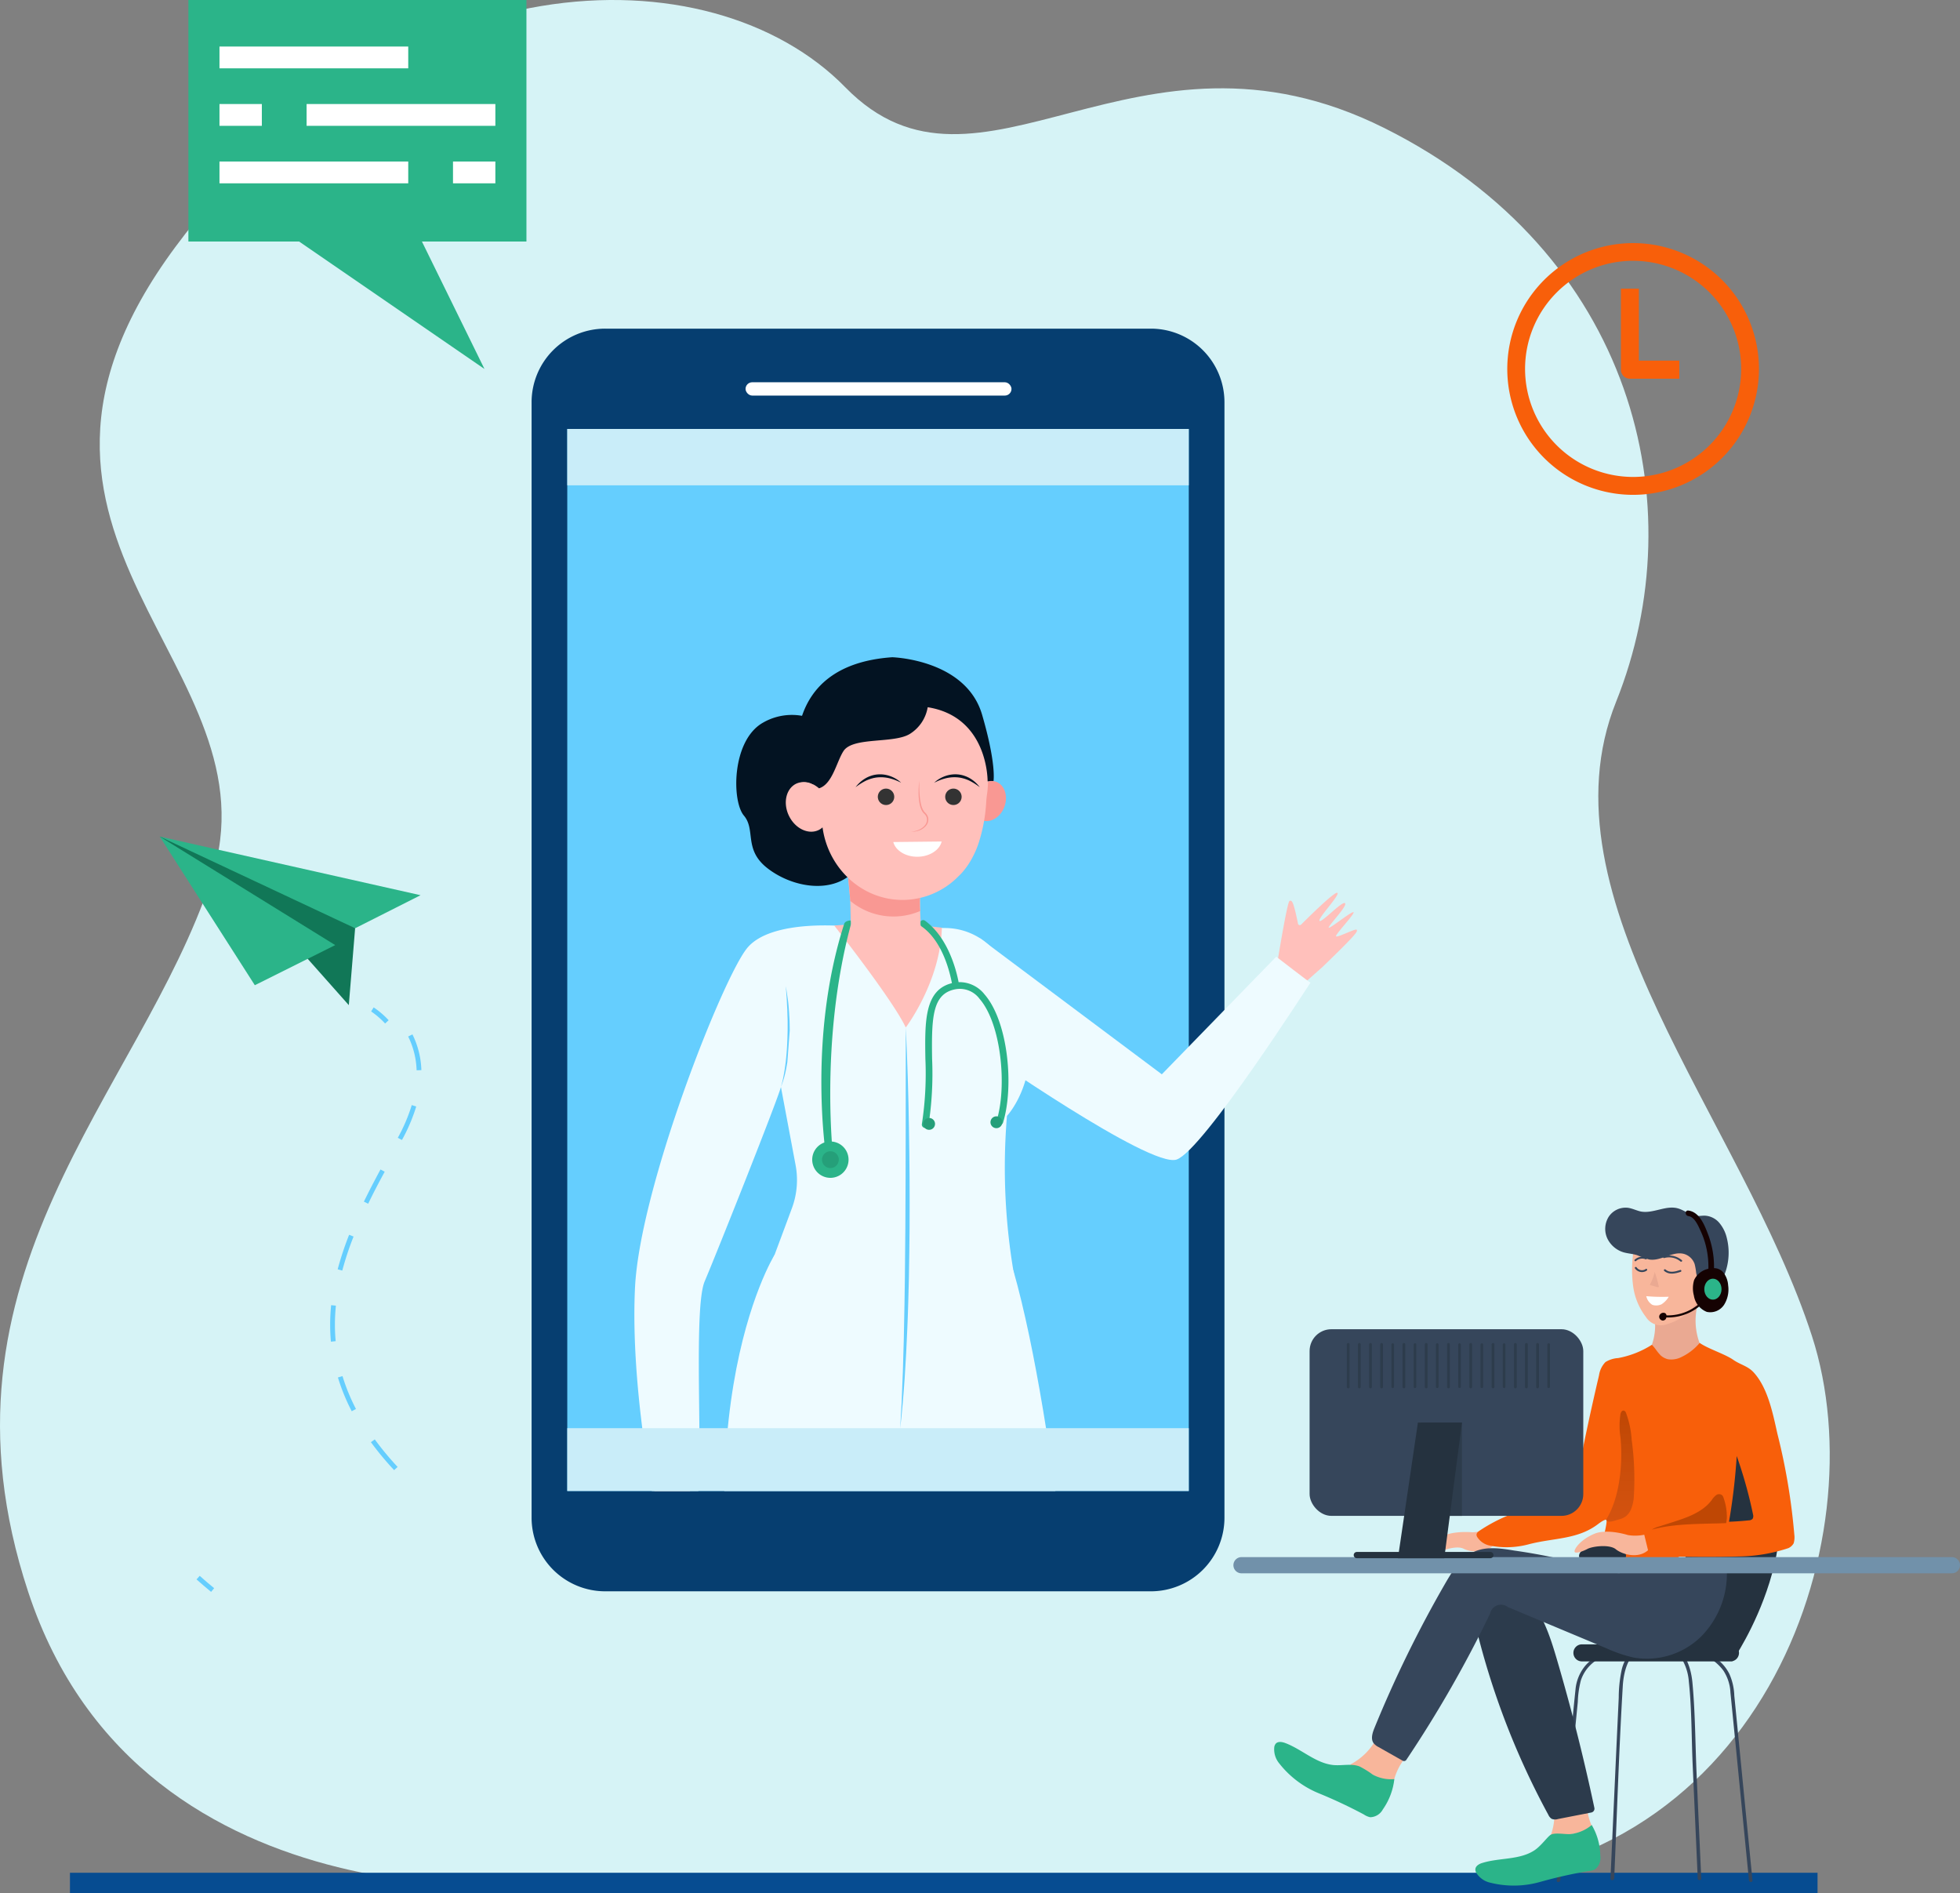 <svg xmlns="http://www.w3.org/2000/svg" xmlns:xlink="http://www.w3.org/1999/xlink" width="350.68" height="338.683" viewBox="0 0 350.68 338.683">
  <rect x="0" y="0" width="350.68" height="338.683" fill="#808080" stroke="none"/>
  <defs>
    <clipPath id="clip-path">
      <path id="Path_6386" data-name="Path 6386" d="M827.508,2381.037H716.31V2191.06h111.2l46.381,81.9Z" transform="translate(-716.31 -2191.06)" fill="none"/>
    </clipPath>
    <linearGradient id="linear-gradient" x1="0.5" x2="0.5" y2="1" gradientUnits="objectBoundingBox">
      <stop offset="0" stop-color="#bf4704"/>
      <stop offset="1" stop-color="#d55310"/>
    </linearGradient>
  </defs>
  <g id="Group_238" data-name="Group 238" transform="translate(-109.32 -64.03)">
    <g id="_9095" data-name="9095" transform="translate(-145 53)">
      <g id="Layer_1" data-name="Layer 1" transform="translate(25.686 -1840.904)">
        <path id="Path_6318" data-name="Path 6318" d="M372.65,2188.773s-75.06,9.768-95.452-52.087c-18.768-56.934,19.977-89,32.729-127.385s-45.085-61.006-6.376-113.218,95.794-53.124,119.85-28.531,51.786-15.028,96.439,7.286,55.583,67.405,41.467,102.623,22.524,74.861,35.041,113.467c11.951,36.858-9.446,97.837-69.618,97.837Z" transform="translate(-43.521)" fill="#d6f3f6"/>
        <path id="Path_6353" data-name="Path 6353" d="M798.9,2111.76H701.266a13.164,13.164,0,0,0-13.166,13.166v199.53a13.168,13.168,0,0,0,13.164,13.166H798.9a13.166,13.166,0,0,0,13.166-13.166V2124.924A13.168,13.168,0,0,0,798.9,2111.76Z" transform="translate(-364.354 -201.038)" fill="#063e70"/>
        <rect id="Rectangle_47" data-name="Rectangle 47" width="111.198" height="189.977" transform="translate(330.129 1928.665)" fill="#65cefe"/>
        <g id="Group_236" data-name="Group 236" transform="translate(330.129 1928.665)" clip-path="url(#clip-path)">
          <path id="Path_6354" data-name="Path 6354" d="M951.295,2549.538l.029,2.333.262,5.8-11.417-1.5-1.244-1.692-.1-4.407-.376-4.127h7.591Z" transform="translate(-888.189 -2465.645)" fill="#ffc0bb"/>
          <path id="Path_6355" data-name="Path 6355" d="M989.126,3161.7a16.626,16.626,0,0,1,0,5.851c-.57,3.281-15.386,81.331-15.386,81.331l7.815,1.131s25.5-72.487,26.925-77.338,2.989-11.7-1.851-16.969S989.126,3161.7,989.126,3161.7Z" transform="translate(-915.494 -2936.362)" fill="#ffc0bb"/>
          <path id="Path_6356" data-name="Path 6356" d="M995.97,3543.724l-9.351-11.284-9.349,3.885,2.342,3.238,10.182,5.123s4.356.874,4.58.813A15.108,15.108,0,0,0,995.97,3543.724Z" transform="translate(-918.225 -3228.939)" fill="#ffc0bb"/>
          <path id="Path_6357" data-name="Path 6357" d="M991.115,3557.009l2.036,2.543a1.5,1.5,0,0,1-1.631,2.369L971.9,3555.4a1.328,1.328,0,0,1-.839-1.674l1.358-4.113C984.1,3558.122,989.035,3558.355,991.115,3557.009Z" transform="translate(-913.369 -3242.225)" fill="#07085b"/>
          <path id="Path_6358" data-name="Path 6358" d="M865.121,2418.521a10.345,10.345,0,0,0-10.44,0c-5.557,3.2-5.557,14-3.369,16.589s-.113,6.084,4.265,9.458,11.349,4.614,15.329.679,1.061-12.736,1.061-12.736Z" transform="translate(-819.713 -2365.954)" fill="#031322"/>
          <path id="Path_6359" data-name="Path 6359" d="M932.946,3561.713,922.2,3555l-9.331,5.589,3.24,2.33,11.277,1.647s4.408-.543,4.6-.679A15.2,15.2,0,0,0,932.946,3561.713Z" transform="translate(-868.396 -3246.395)" fill="#ffc0bb"/>
          <path id="Path_6360" data-name="Path 6360" d="M887.05,3140.647s1.539,37.195,1.681,43.616,3.417,54.076,4.84,58.217l7.976-.57s5.43-92.273,3.729-101.263S887.05,3140.647,887.05,3140.647Z" transform="translate(-848.418 -2922.703)" fill="#ffc0bb"/>
          <path id="Path_6361" data-name="Path 6361" d="M778.9,3019.614c-2.749-.566-3.435,1.208-6.211.629l.652,4.3c-.373.835-1.206,3.066-1.206,3.066-3.1,8.983-2.923,8.016-2.616,8.184s2.631-3.167,2.9-2.846-1.33,5.656-.858,5.512,2.545-4.9,2.812-4.718-1.344,5.315-.645,5.494,2.276-5.5,2.774-5.136-1.269,6.152-.606,6.213c.559.052,2.69-6.369,3.353-8.415a.348.348,0,0,1,.6-.109c2.668,3.337,3.068,3.439,3.367,3.064.213-.269-1.158-3.9-2.249-7.372l-1.45-4.231Z" transform="translate(-757.358 -2832.058)" fill="#ffc0bb"/>
          <path id="Path_6362" data-name="Path 6362" d="M932.946,3580.832l2.715,1.774a1.5,1.5,0,0,1-.805,2.762H914.189a1.321,1.321,0,0,1-1.319-1.321v-4.337C926.638,3584.1,931.394,3582.767,932.946,3580.832Z" transform="translate(-868.396 -3265.514)" fill="#07085b"/>
          <path id="Path_6363" data-name="Path 6363" d="M1281.126,2563.268a.33.33,0,0,0,.559.172c1.448-1.444,6.032-5.962,6.482-5.675.536.339-3.462,4.475-3.2,5s4.073-3.6,4.575-3.147-3.075,4.106-2.926,4.374,3.962-2.862,4.426-2.776-3.2,3.926-3.111,4.3,3.5-1.43,3.686-1.154.36.428-6.15,6.7l-2.667,2.362-3.215.747-2.263-3.263s1.849-11.494,2.285-11.693S1280.309,2559.281,1281.126,2563.268Z" transform="translate(-1150.386 -2474.784)" fill="#ffc0bb"/>
          <path id="Path_6364" data-name="Path 6364" d="M856.252,2914.311l6.614,24.533c15.279-.016,30.414.018,41.736-7.546,0,0-4.4-56.194-12.444-84.424l-42.736-2.745s-18.936,30.319-1.849,94.255c0,0,2.921.215,7.584.351Z" transform="translate(-812.347 -2696.366)" fill="#eefbff"/>
          <path id="Path_6365" data-name="Path 6365" d="M1036.769,2471.9c-.7,1.9-.034,3.894,1.482,4.455s3.315-.527,4.012-2.43.034-3.894-1.482-4.455S1037.466,2469.993,1036.769,2471.9Z" transform="translate(-964.047 -2406.359)" fill="#f99893"/>
          <path id="Path_6366" data-name="Path 6366" d="M937.9,2541.32s.3,2.34.5,5.172a12.1,12.1,0,0,0,12.5,1.81,15.179,15.179,0,0,1,.226-4.38C951.915,2541.662,937.9,2541.32,937.9,2541.32Z" transform="translate(-887.763 -2462.07)" fill="#f99893"/>
          <path id="Path_6367" data-name="Path 6367" d="M1042.47,2593.58l32.581,24.366,20.47-21.042s6.125,4.733,6.125,4.645-19.234,30.072-23.963,31.649-35.2-19.708-35.2-19.708Z" transform="translate(-968.673 -2502.506)" fill="#eefbff"/>
          <path id="Path_6368" data-name="Path 6368" d="M922.576,2429.58a15.527,15.527,0,0,0,1.086-2.6,29.116,29.116,0,0,0,1.317-7.261c.029-.48.088-.957.154-1.435a15.639,15.639,0,1,0-31.111-1.638,3.373,3.373,0,0,0-3.052-.131c-1.826.894-2.4,3.471-1.285,5.758s3.5,3.417,5.324,2.523a3,3,0,0,0,.679-.466c1.043,7.638,7.514,13.349,15.028,12.958a14.028,14.028,0,0,0,9.376-4.3c.163-.147.335-.319.514-.516A13.712,13.712,0,0,0,922.576,2429.58Z" transform="translate(-850.016 -2353.059)" fill="#ffc0bb"/>
          <path id="Path_6369" data-name="Path 6369" d="M964.822,2476.81a1.468,1.468,0,1,1-1.543-1.4,1.469,1.469,0,0,1,1.543,1.4Z" transform="translate(-906.323 -2411.074)" fill="#333"/>
          <path id="Path_6370" data-name="Path 6370" d="M1018.112,2476.81a1.468,1.468,0,1,1-1.541-1.4,1.469,1.469,0,0,1,1.541,1.4Z" transform="translate(-947.556 -2411.075)" fill="#333"/>
          <path id="Path_6371" data-name="Path 6371" d="M989.659,2469.19c0,.475-.014.948,0,1.421s.038.946.086,1.414a9.76,9.76,0,0,0,.226,1.385,3.417,3.417,0,0,0,.527,1.251,1.126,1.126,0,0,0,.1.127l.12.122a1.472,1.472,0,0,1,.131.135,1.9,1.9,0,0,1,.118.149,1.585,1.585,0,0,1,.29.706,1.738,1.738,0,0,1-.452,1.4,2.885,2.885,0,0,1-1.211.794,4.231,4.231,0,0,1-1.407.226,6.541,6.541,0,0,0,.7-.122,3.945,3.945,0,0,0,.663-.226,2.883,2.883,0,0,0,1.1-.8,1.552,1.552,0,0,0,.371-1.229,1.357,1.357,0,0,0-.251-.593,1.454,1.454,0,0,0-.1-.129c-.036-.043-.077-.082-.115-.12l-.131-.131a1.261,1.261,0,0,1-.124-.145,2.824,2.824,0,0,1-.351-.656,4.775,4.775,0,0,1-.208-.7,8.953,8.953,0,0,1-.188-1.426A15.183,15.183,0,0,1,989.659,2469.19Z" transform="translate(-926.674 -2406.26)" fill="#f99893"/>
          <path id="Path_6372" data-name="Path 6372" d="M836.052,2617.624c.113-.118,5.018-5.36,4.073-15.191-.518-5.335-3.267-10.209-5.7-13.576a11.684,11.684,0,0,0-9.256-4.84c-6.709-.124-17.422-.271-17.422-.271s-13.815-1.521-18.2,3.883-19.2,42.881-20.047,60.776,3.536,39,3.536,39a46.925,46.925,0,0,0,7.077,0c2.19-.337-.507-34.606,1.853-40.179s12.971-32.244,13.646-34.776l2.622,13.969a14.449,14.449,0,0,1-.649,7.693c-2.231,6.023-6.539,17.6-8.272,21.884,0,0,33.165,5.349,49.508-2.756l-.149-.629A111.966,111.966,0,0,1,836.052,2617.624Z" transform="translate(-757.384 -2494.744)" fill="#eefbff"/>
          <path id="Path_6373" data-name="Path 6373" d="M952.442,2465.6a9.191,9.191,0,0,0-2.068-.794,6.6,6.6,0,0,0-2.143-.163,5.544,5.544,0,0,0-1.05.2c-.174.043-.342.109-.514.167-.084.029-.165.07-.249.1a2.381,2.381,0,0,0-.249.109,11.108,11.108,0,0,0-1.88,1.183,5.922,5.922,0,0,1,1.686-1.545,5.114,5.114,0,0,1,1.057-.493,4.865,4.865,0,0,1,1.152-.247,5.344,5.344,0,0,1,2.306.3,5.8,5.8,0,0,1,1.045.491A4.677,4.677,0,0,1,952.442,2465.6Z" transform="translate(-892.707 -2402.315)" fill="#031322"/>
          <path id="Path_6374" data-name="Path 6374" d="M1006.48,2465.6a4.676,4.676,0,0,1,.905-.695,5.855,5.855,0,0,1,1.043-.491,5.346,5.346,0,0,1,2.308-.3,4.834,4.834,0,0,1,1.149.247,5.072,5.072,0,0,1,1.059.493,5.956,5.956,0,0,1,1.686,1.545,11.139,11.139,0,0,0-1.88-1.183c-.079-.041-.165-.075-.249-.109s-.165-.072-.249-.1c-.172-.059-.339-.124-.514-.167a5.546,5.546,0,0,0-1.052-.2,6.586,6.586,0,0,0-2.14.163A9.2,9.2,0,0,0,1006.48,2465.6Z" transform="translate(-940.826 -2402.315)" fill="#031322"/>
          <path id="Path_6375" data-name="Path 6375" d="M927.4,2582.629s10.553,13.4,12.8,18.237c0,0,6.2-8.146,6.464-17.852A98.046,98.046,0,0,0,927.4,2582.629Z" transform="translate(-879.639 -2493.799)" fill="#ffc0bb"/>
          <path id="Path_6376" data-name="Path 6376" d="M980.58,2664.26q.428,8.96.566,17.938c.063,2.991.079,5.982.111,8.974s0,5.984,0,8.978q-.014,2.242-.05,4.489c-.025,1.5-.038,2.991-.072,4.487-.081,2.993-.145,5.985-.283,8.974-.247,5.978-.6,11.958-1.272,17.875l.118-2.24.131-2.236c.07-1.491.118-2.987.176-4.478l.048-1.131.032-1.12.063-2.24.068-2.238.045-2.242c.136-5.973.2-11.949.24-17.927s.054-11.956.063-17.936Z" transform="translate(-920.013 -2557.194)" fill="#65cefe"/>
          <path id="Path_6377" data-name="Path 6377" d="M886.4,2645.2c-.068.375-.124.751-.2,1.131s-.152.747-.249,1.115a15.072,15.072,0,0,1-.7,2.172,18.631,18.631,0,0,0,.516-2.21c.143-.744.242-1.493.339-2.242.177-1.5.272-3.011.315-4.525l.029-1.131v-1.131c.014-.756-.038-1.511-.05-2.263,0-.378-.038-.756-.054-1.131l-.057-1.131c-.047-.758-.115-1.511-.156-2.262.127.749.226,1.5.342,2.262s.17,1.511.226,2.263l.068,1.131c.027.38.036.76.043,1.143l.018,1.131Z" transform="translate(-847.026 -2531.916)" fill="#65cefe"/>
          <path id="Path_6378" data-name="Path 6378" d="M930.848,2381.849c-2.892-9.956-16.089-10.309-16.089-10.309-20.413,1.419-17.2,19.363-16.517,22.332a3.336,3.336,0,0,1,2.394.416,5.686,5.686,0,0,1,1.025.7c2.4-.733,3.131-4.733,4.376-6.661,1.69-2.615,9.132-1.267,11.956-3.122a6.969,6.969,0,0,0,3.113-4.724c10.89,1.729,10.72,13.259,10.72,13.259a4.129,4.129,0,0,1,1.052-.054S933.432,2390.743,930.848,2381.849Z" transform="translate(-856.619 -2330.705)" fill="#031322"/>
          <path id="Path_6379" data-name="Path 6379" d="M982.761,2517.21c-.371,1.532-2.149,2.7-4.3,2.729s-3.957-1.111-4.362-2.634Z" transform="translate(-915.772 -2443.415)" fill="#fff"/>
          <path id="Path_6380" data-name="Path 6380" d="M918.85,2623.435h.052a.6.6,0,0,0,.52-.679c-.025-.208-2.561-21.216,3.068-42.259a4.038,4.038,0,0,0,0-.828c-.118-.031-.989.043-1.167.6-6.718,20.974-3.125,42.426-3.1,42.636A.6.6,0,0,0,918.85,2623.435Z" transform="translate(-871.779 -2491.738)" fill="#2bb489"/>
          <path id="Path_6381" data-name="Path 6381" d="M916.5,2757.813a3.251,3.251,0,1,1-.822-2.351A3.251,3.251,0,0,1,916.5,2757.813Z" transform="translate(-866.178 -2626.921)" fill="#2bb489"/>
          <path id="Path_6382" data-name="Path 6382" d="M920.733,2763.705a1.5,1.5,0,1,1-1.414-1.584,1.5,1.5,0,0,1,1.414,1.584Z" transform="translate(-872.157 -2632.911)" fill="#259f79"/>
          <path id="Path_6383" data-name="Path 6383" d="M1007.132,2592.648a5.7,5.7,0,0,0-4.65-2.2c-.355-1.88-1.781-7.876-5.976-10.969a.575.575,0,0,0-.821.1c0,.324-.068.736.149.885,3.846,2.672,5.107,8.385,5.455,10.164-4.935,1.213-4.853,6.93-4.751,13.512a59.376,59.376,0,0,1-.625,11.677.6.6,0,0,0,1.181.222,60.3,60.3,0,0,0,.645-11.915c-.106-7.467.041-11.743,4.349-12.433a4.389,4.389,0,0,1,4.145,1.744c3.9,4.485,4.937,15.723,3.055,21.778a.6.6,0,1,0,1.147.355C1012.411,2609.188,1011.384,2597.54,1007.132,2592.648Z" transform="translate(-932.466 -2491.494)" fill="#2bb489"/>
          <path id="Path_6384" data-name="Path 6384" d="M999.878,2736.829a1.059,1.059,0,1,1-1.059-1.039A1.059,1.059,0,0,1,999.878,2736.829Z" transform="translate(-934.08 -2612.539)" fill="#259f79"/>
          <path id="Path_6385" data-name="Path 6385" d="M1053.088,2735.528a1.059,1.059,0,1,1-1.057-1.039A1.047,1.047,0,0,1,1053.088,2735.528Z" transform="translate(-975.25 -2611.533)" fill="#259f79"/>
        </g>
        <rect id="Rectangle_48" data-name="Rectangle 48" width="47.582" height="2.38" rx="1.19" transform="translate(362.027 1920.313)" fill="#fff"/>
        <rect id="Rectangle_49" data-name="Rectangle 49" width="111.198" height="11.238" transform="translate(330.129 2107.403)" fill="#c9edf9"/>
        <rect id="Rectangle_50" data-name="Rectangle 50" width="111.198" height="10.082" transform="translate(330.129 1928.665)" fill="#c9edf9"/>
        <path id="Path_6389" data-name="Path 6389" d="M387.245,2706.924a14.571,14.571,0,0,0-2.715-1.889l.378-.765a15.073,15.073,0,0,1,2.9,2Z" transform="matrix(0.995, 0.105, -0.105, 0.995, 196.457, -699.03)" fill="#65cefe"/>
        <path id="Path_6391" data-name="Path 6391" d="M425.749,3100.639c-.905-.738-1.776-1.489-2.609-2.231l.568-.638c.824.735,1.692,1.477,2.584,2.208Z" transform="translate(-159.344 -963.953)" fill="#65cefe"/>
        <g id="Group_237" data-name="Group 237" transform="translate(257.22 2001.578)">
          <path id="Path_6390" data-name="Path 6390" d="M363.376,2813.947a54.381,54.381,0,0,1-4.152-5l.69-.5a53.607,53.607,0,0,0,4.086,4.926Zm-7.584-10.535a35.572,35.572,0,0,1-2.471-6.041l.817-.247a34.679,34.679,0,0,0,2.412,5.883Zm-3.724-12.444c-.093-1-.138-2.016-.138-3.03,0-1.147.059-2.326.176-3.5l.851.084c-.115,1.147-.174,2.294-.174,3.414,0,.989.045,1.982.136,2.941Zm2.036-12.72-.826-.226a54.974,54.974,0,0,1,2.048-6.173l.794.312a54.5,54.5,0,0,0-2.018,6.082Zm4.629-11.956-.767-.373c.828-1.7,1.774-3.532,2.971-5.754l.753.405C360.485,2762.782,359.546,2764.6,358.734,2766.292Zm6.055-11.392-.753-.4.023-.043a30.49,30.49,0,0,0,2.473-5.808l.8.249a31.429,31.429,0,0,1-2.543,5.973Zm2.611-12.48a14.617,14.617,0,0,0-1.509-6.041l.763-.378a15.507,15.507,0,0,1,1.6,6.392Z" transform="translate(-321.446 -2700.615)" fill="#65cefe"/>
          <path id="Path_6392" data-name="Path 6392" d="M252.153,2596.012l-1.131,13.752-7.989-9L217.2,2579.61l22.031,6.939s10.847,5.27,11.345,5.967A28.561,28.561,0,0,1,252.153,2596.012Z" transform="translate(-217.2 -2579.61)" fill="#117757"/>
          <path id="Path_6393" data-name="Path 6393" d="M263.859,2590.1,217.2,2579.61l34.953,16.4Z" transform="translate(-217.2 -2579.61)" fill="#2bb489"/>
          <path id="Path_6394" data-name="Path 6394" d="M234.208,2606.2l14.383-7.177L217.2,2579.61Z" transform="translate(-217.2 -2579.61)" fill="#2bb489"/>
        </g>
        <rect id="Rectangle_51" data-name="Rectangle 51" width="312.676" height="3.686" transform="translate(241.15 2186.931)" fill="#064c91"/>
      </g>
    </g>
    <g id="_2411247" data-name="2411247" transform="translate(330 280.012)">
      <path id="Path_6441" data-name="Path 6441" d="M305.154,401.863q.986-10.013,1.971-20.031.586-5.913,1.163-11.827a17.474,17.474,0,0,1,.547-3.854c1.478-4.435,6.485-5.578,10.644-5.421.848.03,1.71.207,2.553.207.764,0,1.542-.163,2.311-.2a17.164,17.164,0,0,1,4.839.384,8.589,8.589,0,0,1,5.14,3.252,7.8,7.8,0,0,1,1.276,3.942l.986,9.934q1.158,11.827,2.326,23.653c.039.4.67.4.631,0q-1.064-10.777-2.124-21.559-.562-5.736-1.128-11.472a10.376,10.376,0,0,0-.882-3.883c-2-3.972-6.731-5.012-10.841-4.864-.848.03-1.71.207-2.548.207s-1.705-.177-2.553-.207a17.9,17.9,0,0,0-4.435.345,9.629,9.629,0,0,0-5.322,2.957,7.757,7.757,0,0,0-1.828,4.312c-.32,3.031-.6,6.071-.9,9.111l-2.464,25.073c-.039.4.591.4.631,0Z" transform="translate(-246.671 -281.543)" fill="#36465b"/>
      <path id="Path_6442" data-name="Path 6442" d="M324.7,401.28c.493-11.487.853-23,1.537-34.495.158-2.651,1.109-6.677,4.435-6.687.493,0,.986.222,1.513.222s.9-.207,1.36-.222a3.548,3.548,0,0,1,3.031,1.513,9.259,9.259,0,0,1,1.478,4.435c.532,4.928.468,10.023.69,14.99l.9,20.2c0,.4.645.4.631,0q-.424-9.328-.833-18.647c-.241-5.45-.237-10.974-.749-16.41-.261-2.814-1.478-6.623-4.859-6.736-.567,0-1.1.143-1.661.143s-1.1-.163-1.661-.143a4.006,4.006,0,0,0-2.326.823,6.991,6.991,0,0,0-2.217,3.982,24.07,24.07,0,0,0-.458,4.642l-.493,10.609q-.493,10.841-.986,21.736a.313.313,0,0,0,.626,0Z" transform="translate(-256.569 -281.207)" fill="#36465b"/>
      <path id="Path_6443" data-name="Path 6443" d="M308.481,415.57a10.663,10.663,0,0,0,1.478,5.869,18.658,18.658,0,0,0-4.78.463,13.073,13.073,0,0,1-3.449.838,10.841,10.841,0,0,0,.626-7.135" transform="translate(-245.258 -309.674)" fill="#f8b69b"/>
      <path id="Path_6444" data-name="Path 6444" d="M295.785,424.83a11,11,0,0,1,1.537,5.455,2.642,2.642,0,0,1-.931,2.493,3.115,3.115,0,0,1-1.2.3,86.351,86.351,0,0,0-8.722,1.971,17.262,17.262,0,0,1-8.845.108,3.921,3.921,0,0,1-2.508-1.8,1.192,1.192,0,0,1-.143-.591c.035-.611.695-.986,1.281-1.148,3.06-.946,6.6-.493,9.274-2.237,1.286-.848,2.424-2.567,3-2.829.833-.384,2.582,0,3.494-.089a7.081,7.081,0,0,0,3.77-1.621" transform="translate(-231.684 -314.371)" fill="#2bb489"/>
      <path id="Path_6445" data-name="Path 6445" d="M282.953,341.12c3.07,3.031,4.47,7.323,5.692,11.457q3.893,13.231,6.761,26.743a.7.7,0,0,1-.552.828l-5.977,1.168a1.656,1.656,0,0,1-1.124-.044,1.68,1.68,0,0,1-.582-.71,138.964,138.964,0,0,1-13.9-37.767" transform="translate(-230.822 -271.911)" fill="#2c3b4c"/>
      <path id="Path_6446" data-name="Path 6446" d="M348.21,230.73a11.531,11.531,0,0,0-.65,9.447.522.522,0,0,1-.128.734l-4.854,4.578a.572.572,0,0,1-.444.217.552.552,0,0,1-.33-.241,29.728,29.728,0,0,1-2.464-3.449,2.415,2.415,0,0,1-.35-.8,2.464,2.464,0,0,1,.084-.892,10.134,10.134,0,0,0,.493-4.125" transform="translate(-264.152 -215.919)" fill="#eaa992"/>
      <path id="Path_6447" data-name="Path 6447" d="M358.882,318.532s16.459-23.565,3.913-41.945-13,39.836-13,39.836" transform="translate(-269.635 -237.359)" fill="#25323f"/>
      <path id="Path_6448" data-name="Path 6448" d="M239.646,395.864a10.787,10.787,0,0,0-2.553,5.642,19.629,19.629,0,0,0-4.228-2.617,13.5,13.5,0,0,1-3.356-1.478,11.186,11.186,0,0,0,5.071-5.361" transform="translate(-208.626 -297.744)" fill="#f8b69b"/>
      <path id="Path_6449" data-name="Path 6449" d="M223.4,401.321a11.644,11.644,0,0,1-2.055,5.455,2.639,2.639,0,0,1-2.267,1.4,3.154,3.154,0,0,1-1.133-.493,87.773,87.773,0,0,0-8.091-3.8,17.337,17.337,0,0,1-7.052-5.342,3.931,3.931,0,0,1-.877-2.957,1.277,1.277,0,0,1,.251-.557c.4-.458,1.143-.335,1.715-.118,3,1.128,5.509,3.671,8.7,3.942,1.533.118,3.139-.306,4.578.237a16.654,16.654,0,0,1,2.331,1.439,6.7,6.7,0,0,0,3.9.828" transform="translate(-194.607 -299.096)" fill="#2bb489"/>
      <path id="Path_6450" data-name="Path 6450" d="M312.1,362.33h26.576a1.523,1.523,0,0,0,1.528-1.523h0a1.528,1.528,0,0,0-1.528-1.528H312.1a1.523,1.523,0,0,0-1.523,1.528h0A1.523,1.523,0,0,0,312.1,362.33Z" transform="translate(-249.746 -281.122)" fill="#25323f"/>
      <path id="Path_6451" data-name="Path 6451" d="M264.951,317.936s-3.873-.4-5.913,1.025-2.858,3.144-2.819,3.75,1.419-.2,2.183-.843,3.656-1.666,4.977-.986,4.272.887,5.672-1.03l-1.237-2.562a8.042,8.042,0,0,1-2.863.646Z" transform="translate(-222.173 -259.824)" fill="#f8b69b"/>
      <path id="Path_6452" data-name="Path 6452" d="M315.31,249.875a9.736,9.736,0,0,1-3.617,2.671,3.977,3.977,0,0,1-2.05.227,3.08,3.08,0,0,1-1.291-.68c-.9-.956-.685-.946-1.577-1.907a16.985,16.985,0,0,1-6.046,2.38,4.8,4.8,0,0,0-2.262.715,4.276,4.276,0,0,0-1.148,2.36q-2.045,8.668-3.745,17.42A7.8,7.8,0,0,1,292.031,277c-1.306,1.429-3.41,1.68-5.307,2.04a29.137,29.137,0,0,0-10.767,4.391c-.266.177-.557.414-.557.734a.853.853,0,0,0,.182.493,3.449,3.449,0,0,0,2.035,1.414,15.275,15.275,0,0,0,7.066-.182c4.509-1.193,8.821-.818,12.517-3.671.33-.251,1.089-.779,1.395-.744.527.059-1.739,7.574-1.321,7.884.123.094.641.025.793.039,19.041,1.528,15.463-6.022,22.431-7.121a109.108,109.108,0,0,0,1.454-12.191,79.558,79.558,0,0,1,2.922,10.462.986.986,0,0,1-.089.779.956.956,0,0,1-.68.266c-6.751.749-14.093-.365-20.174,2.513-.325.153-.379.375.246,1.222.843,1.138,1.311,2.38,2.666,2.824.843.281,2.424-.118,3.316-.094,3.913.1,8.264.128,12.177,0a29.424,29.424,0,0,0,8.87-1.5,2.08,2.08,0,0,0,.931-.853,3.74,3.74,0,0,0,.118-1.587,112.129,112.129,0,0,0-3.026-18.026c-.818-3.656-1.71-8.2-4.243-10.964-1.06-1.158-2.375-1.36-3.661-2.257-1.478-1.035-4.519-1.971-6-3.021" transform="translate(-231.902 -225.617)" fill="#f85f0a"/>
      <path id="Path_6453" data-name="Path 6453" d="M320.579,325.636a.767.767,0,0,0,.4-.986c-.177-.788-3.39-2.365-5.943-1.587s-2.686,2.05-2.163,2.464S320.579,325.636,320.579,325.636Z" transform="translate(-250.787 -262.646)" fill="#25323f"/>
      <path id="Path_6454" data-name="Path 6454" d="M320.541,318.986s-3.711-1.2-6.017-.227-3.449,2.464-3.538,3.08,1.424.1,2.311-.375,3.942-.867,5.076.059,3.992,1.754,5.761.173l-.675-2.769A8.063,8.063,0,0,1,320.541,318.986Z" transform="translate(-249.951 -260.377)" fill="#f8b69b"/>
      <path id="Path_6455" data-name="Path 6455" d="M322.445,293.924c2.464-4.011,3-10,2.558-14.69a13.721,13.721,0,0,1,0-4.189c.064-.286.232-.631.527-.626s.414.271.493.493a16.8,16.8,0,0,1,.986,4.75,51.652,51.652,0,0,1,.389,10.092,6.9,6.9,0,0,1-.572,2.464,2.858,2.858,0,0,1-1.858,1.606c-.823.182-2.247.882-2.548.089" transform="translate(-255.752 -238.079)" fill="url(#linear-gradient)"/>
      <path id="Path_6456" data-name="Path 6456" d="M352.458,309.064a10.038,10.038,0,0,0-.586-3.647,1.34,1.34,0,0,0-.212-.429.887.887,0,0,0-1.114-.054,3.5,3.5,0,0,0-.8.9c-1.641,2.173-4.4,3.109-6.993,3.942l-2.439.774a5.108,5.108,0,0,0-1.281.552c4.2-1.138,8.811-.986,13.3-1.158A5.72,5.72,0,0,0,352.458,309.064Z" transform="translate(-264.177 -253.47)" fill="#bf4704"/>
      <path id="Path_6457" data-name="Path 6457" d="M345.008,214.4a9.486,9.486,0,0,1-6.8,8.5,3.154,3.154,0,0,1-3.839-1.242,11.6,11.6,0,0,1-2.3-5.534,21.991,21.991,0,0,1,.035-6.046,11.136,11.136,0,0,1,1.227-4.292,4.608,4.608,0,0,1,3.568-2.415" transform="translate(-260.551 -202.041)" fill="#f8b69b"/>
      <path id="Path_6458" data-name="Path 6458" d="M341.066,233a4.08,4.08,0,0,1-1.3,1.35,2.257,2.257,0,0,1-1.631.1,2.4,2.4,0,0,1-1.055-1.409.29.29,0,0,1-.034-.143,32.129,32.129,0,0,0,4.016.1" transform="translate(-263.173 -217.02)" fill="#fff"/>
      <path id="Path_6459" data-name="Path 6459" d="M343.242,218.265a3.548,3.548,0,0,1,3.242.7c.168.138-.074.374-.241.237a3.188,3.188,0,0,0-2.912-.616.169.169,0,0,1-.089-.325Z" transform="translate(-266.25 -209.53)" fill="#36465b"/>
      <path id="Path_6460" data-name="Path 6460" d="M334.743,219.038a1.621,1.621,0,0,0-1.715.3c-.163.148-.4-.089-.241-.237a1.971,1.971,0,0,1,2.045-.384C335.034,218.791,334.945,219.117,334.743,219.038Z" transform="translate(-260.984 -209.756)" fill="#36465b"/>
      <path id="Path_6461" data-name="Path 6461" d="M335,222.927a1.513,1.513,0,0,1-2.114-.4c-.118-.182.172-.355.3-.172a1.163,1.163,0,0,0,1.646.281C335,222.5,335.168,222.8,335,222.927Z" transform="translate(-261.044 -211.629)" fill="#36465b"/>
      <path id="Path_6462" data-name="Path 6462" d="M343.706,223.164c.759.67,1.779.365,2.636.089.207-.069.3.256.089.325-.986.325-2.1.591-2.957-.172-.163-.148.079-.384.241-.241Z" transform="translate(-266.404 -212.059)" fill="#36465b"/>
      <path id="Path_6463" data-name="Path 6463" d="M339.182,224.05a8.54,8.54,0,0,1-.892,2.351l1.38.394a.2.2,0,0,0,.192,0,.2.2,0,0,0,.039-.168,22.589,22.589,0,0,0-.719-2.567" transform="translate(-263.802 -212.531)" fill="#eaa992"/>
      <path id="Path_6464" data-name="Path 6464" d="M342.764,213.974a4.83,4.83,0,0,1-.9,1.6,1.636,1.636,0,0,1-1.68.493,2.436,2.436,0,0,1-1.153-1.562,11.722,11.722,0,0,1-.626-2.065,10.755,10.755,0,0,0-.276-1.592,2.833,2.833,0,0,0-1.971-1.838c-2.055-.493-4.1,1.375-6.179,1.01a17.946,17.946,0,0,1-2.144-.769c-.769-.246-1.587-.281-2.36-.493a4.716,4.716,0,0,1-2.981-2.523,4.09,4.09,0,0,1,.261-3.858,3.627,3.627,0,0,1,3.449-1.6c.793.118,1.518.493,2.3.665,2.178.409,4.435-1.133,6.554-.581,1.252.32,2.306,1.331,3.6,1.385.419,0,.838-.069,1.257-.064a3.632,3.632,0,0,1,2.636,1.3,6.485,6.485,0,0,1,1.331,2.691,10.728,10.728,0,0,1-1.069,7.929" transform="translate(-255.606 -200.71)" fill="#36465b"/>
      <path id="Path_6465" data-name="Path 6465" d="M351.269,233.79a8.87,8.87,0,0,1-7.126,3.193c-.241,0-.241-.384,0-.374A8.535,8.535,0,0,0,351,233.524C351.161,233.337,351.422,233.6,351.269,233.79Z" transform="translate(-266.679 -217.304)" fill="#150202"/>
      <path id="Path_6466" data-name="Path 6466" d="M343.017,239.6a.651.651,0,0,1-.68.71.7.7,0,0,1-.6-.808.764.764,0,0,1,.848-.572.493.493,0,0,1,.448.493" transform="translate(-265.548 -220.076)" fill="#150202"/>
      <path id="Path_6467" data-name="Path 6467" d="M355.272,213.959a15.64,15.64,0,0,0-.305-5.8,14.909,14.909,0,0,0-.946-2.691c-.419-.9-1.069-2.523-2.193-2.671-.636-.079-.641-1.089,0-.986,2.055.266,2.957,2.764,3.607,4.47a16.291,16.291,0,0,1,.843,7.7c-.079.636-1.084.641-.986,0Z" transform="translate(-270.425 -201.248)" fill="#150202"/>
      <path id="Path_6468" data-name="Path 6468" d="M357.432,222.737a2.173,2.173,0,0,1,2.065.867,4.2,4.2,0,0,1,.774,2.2,5.154,5.154,0,0,1-.719,3.449,2.957,2.957,0,0,1-3.1,1.286,3.732,3.732,0,0,1-2.311-2.912,5.061,5.061,0,0,1,.044-2.789,3.653,3.653,0,0,1,3.247-2.089" transform="translate(-271.753 -211.853)" fill="#150202"/>
      <ellipse id="Ellipse_1043" data-name="Ellipse 1043" cx="1.542" cy="1.877" rx="1.542" ry="1.877" transform="translate(84.25 12.746)" fill="#2bb489"/>
      <path id="Path_6469" data-name="Path 6469" d="M300.924,328.074a16,16,0,0,1-4.534,12.048,13.867,13.867,0,0,1-12.162,3.809,25.382,25.382,0,0,1-4.819-1.641L261.748,334.9a1.985,1.985,0,0,0-3.164,1.163,213.872,213.872,0,0,1-14.99,26.167.493.493,0,0,1-.66.158l-4.282-2.424a2.823,2.823,0,0,1-.892-.68c-.577-.764-.241-1.843.118-2.73a212.058,212.058,0,0,1,12.655-25.841c1.326-2.3,2.848-4.711,5.292-5.751,2.208-.936,4.721-.557,7.081-.163a105.356,105.356,0,0,1,15.04,3.262,11.209,11.209,0,0,0,3.513.769,3.3,3.3,0,0,0,3.011-1.651" transform="translate(-212.653 -263.418)" fill="#36465b"/>
      <path id="Path_6470" data-name="Path 6470" d="M188.579,330.508h127.1a1.449,1.449,0,0,0,1.449-1.449h0a1.449,1.449,0,0,0-1.449-1.449h-127.1a1.449,1.449,0,0,0-1.449,1.449h0a1.449,1.449,0,0,0,1.449,1.449Z" transform="translate(-187.13 -265.059)" fill="#7191aa"/>
      <rect id="Rectangle_53" data-name="Rectangle 53" width="48.967" height="33.386" rx="3.9" transform="translate(62.598 55.174) rotate(180)" fill="#36465b"/>
      <rect id="Rectangle_54" data-name="Rectangle 54" width="7.362" height="16.69" transform="translate(40.891 55.174) rotate(180)" fill="#2d3c4c"/>
      <path id="Path_6471" data-name="Path 6471" d="M59.73,102.329h8.293L71.187,78.06h-7.88Z" transform="translate(-30.296 -39.576)" fill="#25323f"/>
      <path id="Path_6472" data-name="Path 6472" d="M231.367,326.854h23.89a.552.552,0,0,0,.557-.557h0a.557.557,0,0,0-.557-.557h-23.89a.557.557,0,0,0-.557.557h0a.552.552,0,0,0,.557.557Z" transform="translate(-209.285 -264.11)" fill="#25323f"/>
      <path id="Path_6473" data-name="Path 6473" d="M228.31,250.146v7.609a.246.246,0,1,0,.493,0v-7.609a.246.246,0,0,0-.493,0Z" transform="translate(-208.017 -225.642)" fill="#2d3c4c"/>
      <path id="Path_6474" data-name="Path 6474" d="M232.35,250.146v7.609a.246.246,0,1,0,.493,0v-7.609a.246.246,0,0,0-.493,0Z" transform="translate(-210.067 -225.642)" fill="#2d3c4c"/>
      <path id="Path_6475" data-name="Path 6475" d="M236.4,250.146v7.609a.246.246,0,1,0,.493,0v-7.609a.246.246,0,0,0-.493,0Z" transform="translate(-212.121 -225.642)" fill="#2d3c4c"/>
      <path id="Path_6476" data-name="Path 6476" d="M240.44,250.146v7.609a.246.246,0,1,0,.493,0v-7.609a.246.246,0,0,0-.493,0Z" transform="translate(-214.17 -225.642)" fill="#2d3c4c"/>
      <path id="Path_6477" data-name="Path 6477" d="M244.49,250.192V257.8a.237.237,0,0,0,.468,0v-7.609a.237.237,0,0,0-.468,0Z" transform="translate(-216.224 -225.688)" fill="#2d3c4c"/>
      <path id="Path_6478" data-name="Path 6478" d="M248.53,250.146v7.609a.246.246,0,1,0,.493,0v-7.609a.246.246,0,0,0-.493,0Z" transform="translate(-218.273 -225.642)" fill="#2d3c4c"/>
      <path id="Path_6479" data-name="Path 6479" d="M252.58,250.192V257.8a.237.237,0,0,0,.468,0v-7.609a.237.237,0,0,0-.468,0Z" transform="translate(-220.328 -225.688)" fill="#2d3c4c"/>
      <path id="Path_6480" data-name="Path 6480" d="M256.62,250.146v7.609a.246.246,0,1,0,.493,0v-7.609a.246.246,0,0,0-.493,0Z" transform="translate(-222.377 -225.642)" fill="#2d3c4c"/>
      <path id="Path_6481" data-name="Path 6481" d="M260.67,250.192V257.8a.237.237,0,0,0,.468,0v-7.609a.237.237,0,0,0-.468,0Z" transform="translate(-224.431 -225.688)" fill="#2d3c4c"/>
      <path id="Path_6482" data-name="Path 6482" d="M264.71,250.146v7.609a.246.246,0,1,0,.493,0v-7.609a.246.246,0,0,0-.493,0Z" transform="translate(-226.48 -225.642)" fill="#2d3c4c"/>
      <path id="Path_6483" data-name="Path 6483" d="M268.76,250.192V257.8a.237.237,0,0,0,.468,0v-7.609a.237.237,0,0,0-.468,0Z" transform="translate(-228.534 -225.688)" fill="#2d3c4c"/>
      <path id="Path_6484" data-name="Path 6484" d="M272.8,250.146v7.609a.246.246,0,0,0,.493,0v-7.609a.246.246,0,0,0-.493,0Z" transform="translate(-230.584 -225.642)" fill="#2d3c4c"/>
      <path id="Path_6485" data-name="Path 6485" d="M276.85,250.192V257.8a.237.237,0,0,0,.468,0v-7.609a.237.237,0,0,0-.468,0Z" transform="translate(-232.638 -225.688)" fill="#2d3c4c"/>
      <path id="Path_6486" data-name="Path 6486" d="M280.89,250.146v7.609a.246.246,0,1,0,.493,0v-7.609a.246.246,0,0,0-.493,0Z" transform="translate(-234.687 -225.642)" fill="#2d3c4c"/>
      <path id="Path_6487" data-name="Path 6487" d="M284.94,250.192V257.8a.237.237,0,0,0,.468,0v-7.609a.237.237,0,0,0-.468,0Z" transform="translate(-236.741 -225.688)" fill="#2d3c4c"/>
      <path id="Path_6488" data-name="Path 6488" d="M289,250.146v7.609a.246.246,0,0,0,.493,0v-7.609a.246.246,0,0,0-.493,0Z" transform="translate(-238.801 -225.642)" fill="#2d3c4c"/>
      <path id="Path_6489" data-name="Path 6489" d="M293,250.146v7.609a.246.246,0,1,0,.493,0v-7.609a.246.246,0,0,0-.493,0Z" transform="translate(-240.829 -225.642)" fill="#2d3c4c"/>
      <path id="Path_6490" data-name="Path 6490" d="M297.07,250.146v7.609a.246.246,0,1,0,.493,0v-7.609a.246.246,0,0,0-.493,0Z" transform="translate(-242.894 -225.642)" fill="#2d3c4c"/>
      <path id="Path_6491" data-name="Path 6491" d="M301.12,250.192V257.8a.237.237,0,0,0,.468,0v-7.609a.237.237,0,0,0-.468,0Z" transform="translate(-244.948 -225.688)" fill="#2d3c4c"/>
    </g>
    <g id="_2419774" data-name="2419774" transform="translate(143.028 64.03)">
      <path id="Path_6494" data-name="Path 6494" d="M60.482,0H0V43.205H19.81L52.972,66,41.781,43.205h18.7Z" fill="#2bb489"/>
      <rect id="Rectangle_55" data-name="Rectangle 55" width="33.773" height="3.9" transform="translate(5.561 28.892)" fill="#fff"/>
      <rect id="Rectangle_56" data-name="Rectangle 56" width="7.579" height="3.9" transform="translate(47.342 28.892)" fill="#fff"/>
      <rect id="Rectangle_57" data-name="Rectangle 57" width="33.773" height="3.9" transform="translate(21.148 18.608)" fill="#fff"/>
      <rect id="Rectangle_58" data-name="Rectangle 58" width="7.579" height="3.9" transform="translate(5.561 18.608)" fill="#fff"/>
      <rect id="Rectangle_59" data-name="Rectangle 59" width="33.773" height="3.9" transform="translate(5.561 8.323)" fill="#fff"/>
    </g>
    <g id="_2419774-1" data-name="2419774-1" transform="translate(379.96 108.445)">
      <path id="Path_6495" data-name="Path 6495" d="M56.005,233.63A21.515,21.515,0,1,1,77.52,212.115,21.515,21.515,0,0,1,56.005,233.63Zm0-41.864A20.332,20.332,0,1,0,76.337,212.1a20.332,20.332,0,0,0-20.332-20.33Z" transform="translate(-34.45 -190.53)" fill="#f85f0a" stroke="#f85f0a" stroke-width="2"/>
      <path id="Path_6496" data-name="Path 6496" d="M78.848,219.1H71.006a.606.606,0,0,1-.606-.606V205h1.212v12.869h7.236Z" transform="translate(-50.028 -196.777)" fill="#f85f0a" stroke="#f85f0a" stroke-width="2"/>
    </g>
  </g>
</svg>
